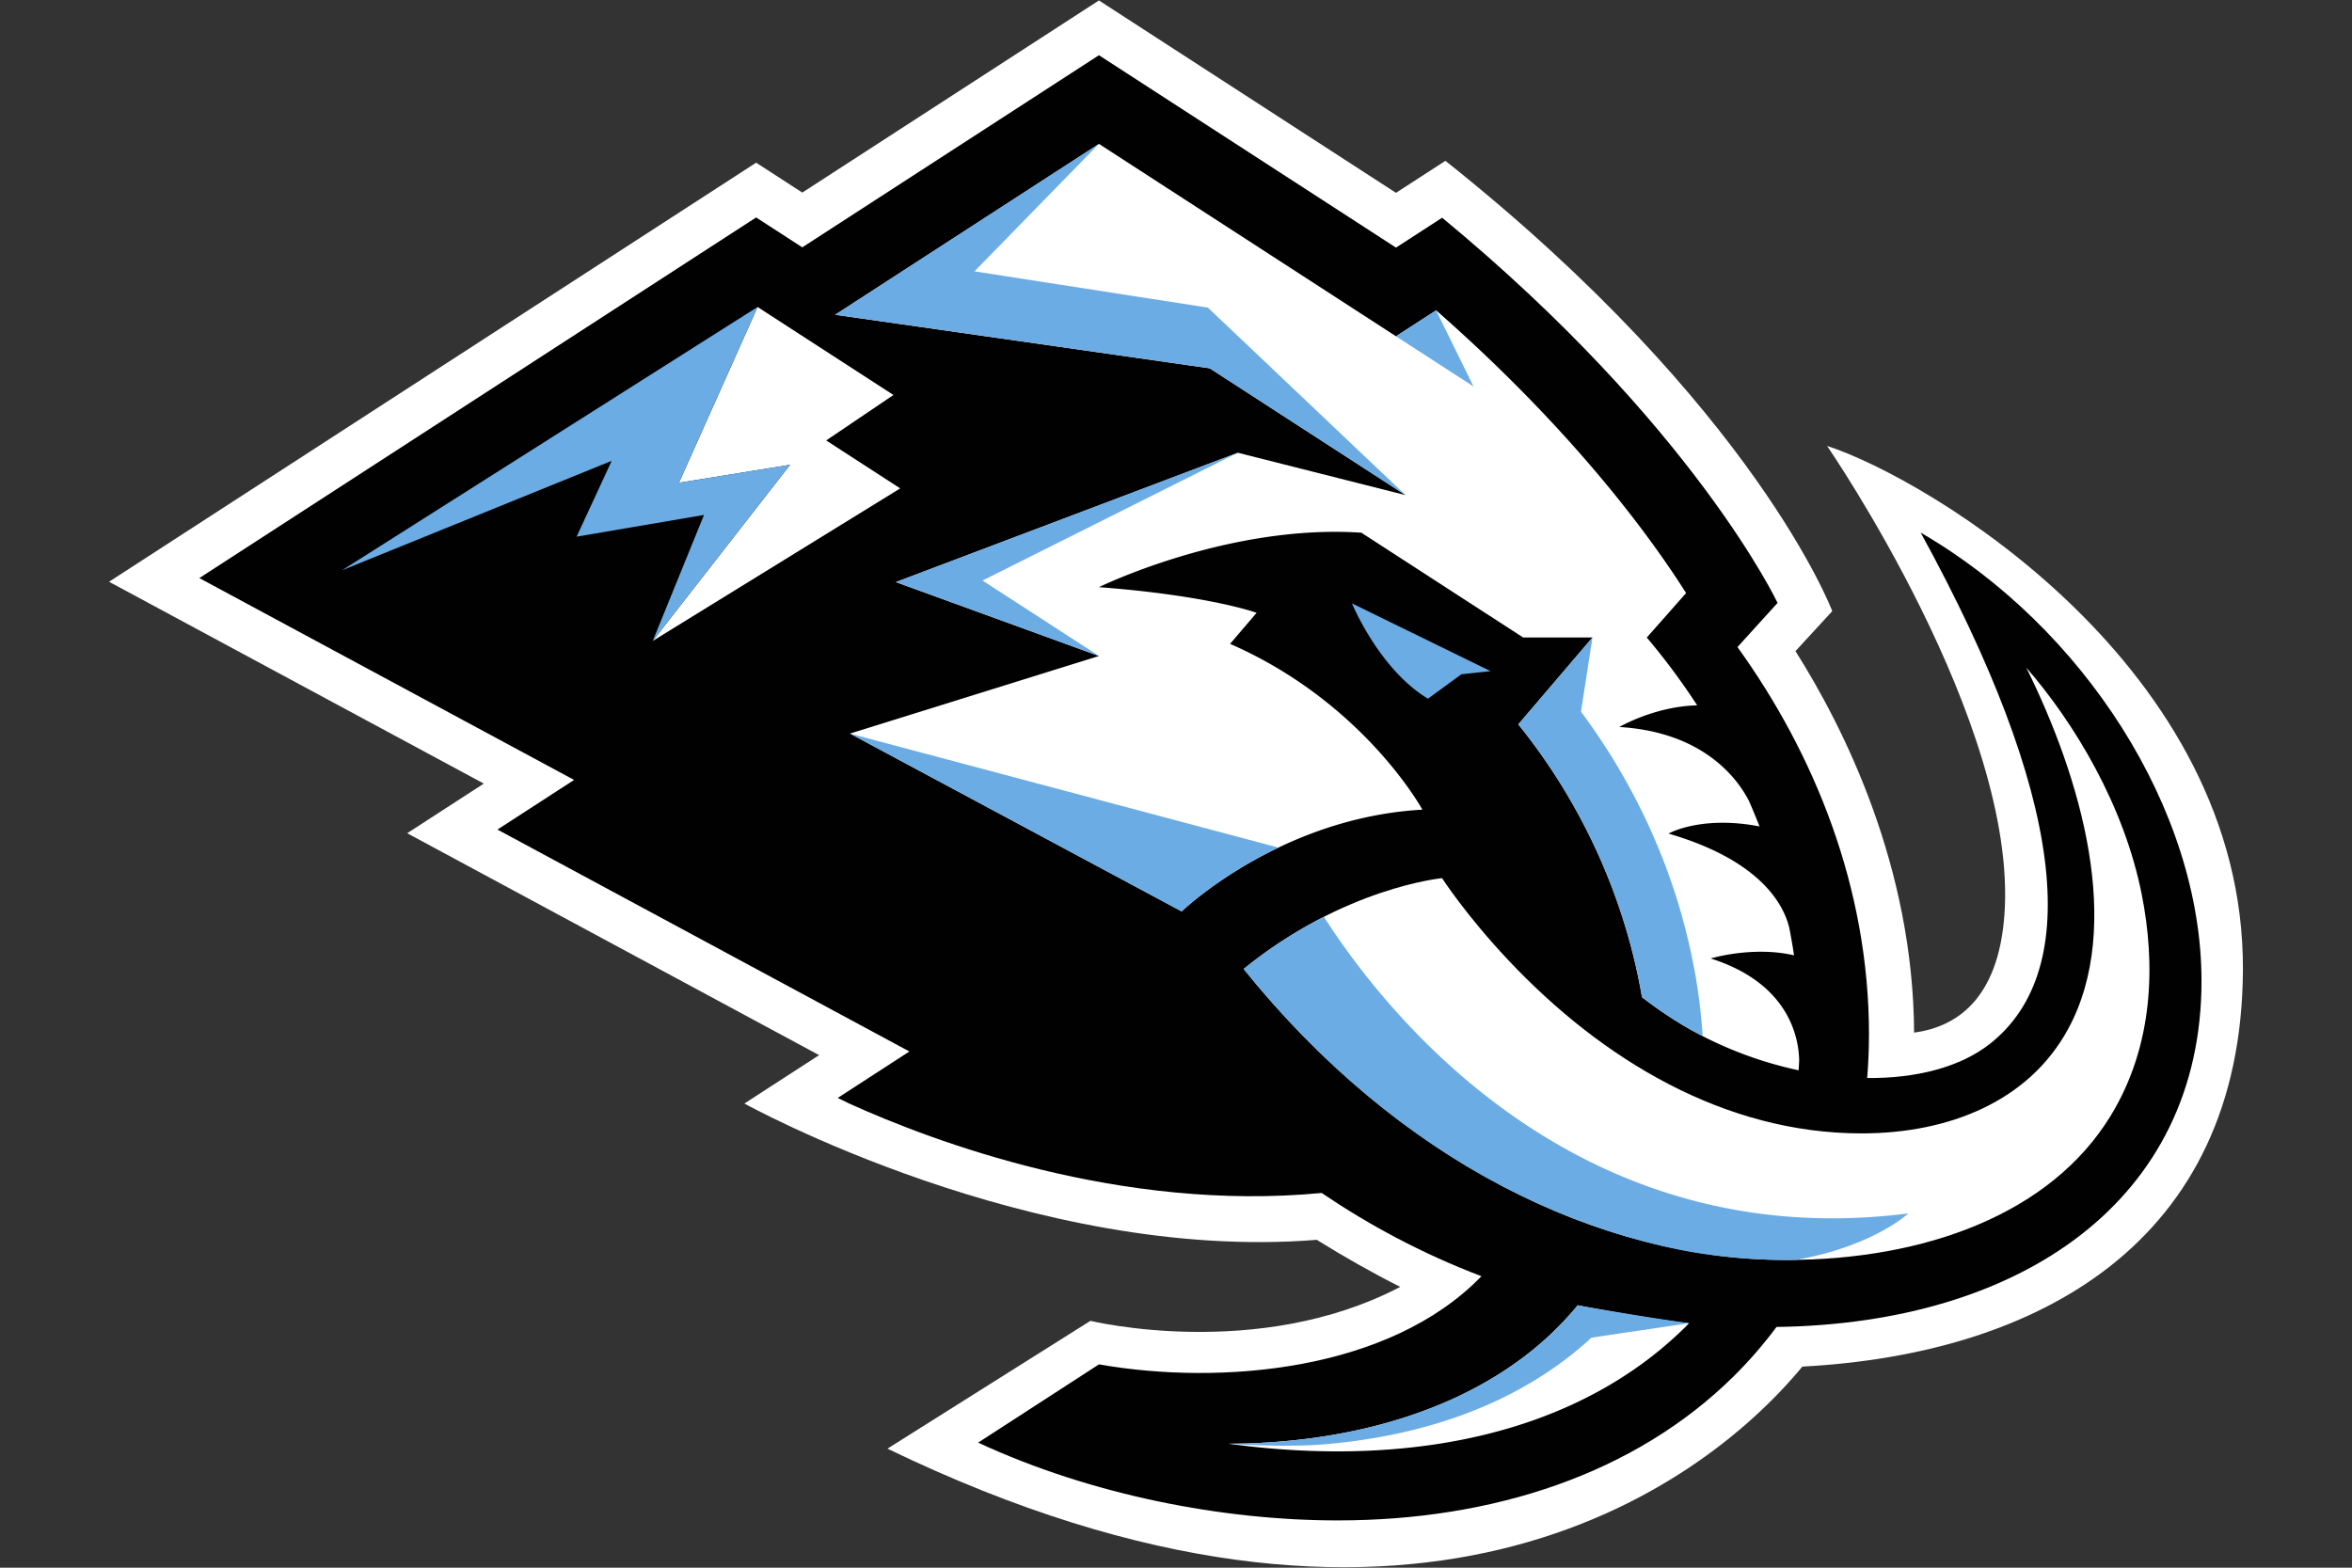 
<svg xmlns="http://www.w3.org/2000/svg" viewBox="0 0 960 640"><rect x="0" y="0" width="960" height="640" fill="#333333" stroke="none"/><path fill="#fff" d="M915.48 395.973c.644-123.615-128.521-200.57-169.729-213.925 0 0 78.143 113.372 72.375 191.514-2.546 34.455-19.64 45.69-36.86 48.001-.341-67.8-28.562-124.323-48.418-155.74l15.015-16.334S716.63 166.39 589.962 65.654l-20.174 13.071L448.545.183 327.468 78.617 308.63 66.414 44.517 237.494l152.96 82.407-31.275 20.258 168.127 90.594-30.498 19.756s117.354 65.054 233.621 55.64c10.96 6.827 22.361 13.312 34.072 19.213-58.227 30.49-126.452 13.864-126.452 13.864l-82.84 52.174c212.272 102.723 331.02 17.863 373.42-33.495 96.095-5.115 179.253-50.438 179.829-161.932Z"/><path fill="#010101" d="M898.575 400.476c0-69.97-48.343-144.64-114.615-183.025 58.785 107.188 66.74 178.376 28.245 208.69-12.061 9.499-29.999 14.14-50.08 13.956.46-5.884.726-11.818.726-17.795 0-59.97-22.327-114.624-53.677-158.144l16.367-18.028s-34.154-72.424-136.91-157.25l-18.838 12.202L448.55 22.54l-121.084 78.433-18.838-12.202L81.365 235.997l152.96 82.406-31.275 20.266 168.135 90.595-29.255 18.955 4.757 2.329c34.364 15.558 110.869 44.32 192.766 36.474 19.006 12.863 40.74 24.706 65.221 33.98-37.51 38.828-106.42 44.712-156.124 35.999l-49.312 31.942c46.357 21.493 100.043 31.76 146.718 31.76 63.55 0 121.435-19.04 161.75-58.911 6.375-6.31 12.151-13.03 17.41-20.074 100.251-1.327 173.46-52.083 173.46-141.242"/><path fill="#fff" d="M698.247 391.293s17.16-5.216 34.012-1.285c-.559-3.79-1.218-7.554-1.961-11.292-2.12-8.715-10.875-27.22-49.279-38.412 0 0 13.172-7.537 37.151-2.921a260 260 0 0 0-4.315-10.417c-4.407-8.605-18.146-28.079-52.91-30.173 0 0 14.482-8.463 31.784-8.839-6.384-9.816-13.287-19.09-20.574-27.686l16.05-18.154c-14.464-22.836-45.922-66.147-102.03-115.426L569.81 137.29 448.565 58.747 340.885 128.5l152.894 21.86 79.928 51.774-68.443-17.303-139.58 52.801 82.873 30.173-101.612 31.676 135.375 72.59s14.723-14.205 39.487-26.04h-.008c15.867-7.589 35.857-14.207 58.769-15.493 0 0-23.864-43.794-78.493-67.683l10.818-12.677s-19.105-7.037-64.336-10.476c0 0 52.817-25.908 107.104-22.227l66.047 42.785h28.287l-30.274 35.465c26.652 32.97 43.787 72.098 50.49 111.386 6.51 5.008 13.087 9.44 19.689 13.154 14.115 7.946 29.28 13.496 44.23 16.677.091-1.32.15-2.646.224-3.965-.133-8.714-3.68-31.417-36.107-41.684ZM643.973 532.877a123 123 0 0 1-3.698 4.29c-26.284 29.255-64.978 44.587-104.8 49.93-11.41 1.526-22.887 2.295-34.121 2.286 15.166 2.095 30.172 3.13 44.587 3.13 57.534 0 107.405-16.618 141.943-50.764.517-.509.993-1.052 1.502-1.57-12.193-1.176-42.76-6.693-45.413-7.302"/><path fill="#6cace4" d="m573.686 202.12-80.662-76.538-95.285-14.799 50.798-52.05-107.671 69.754 152.893 21.86zM505.25 184.807l-139.581 52.81 82.874 30.165-47.517-30.783zM569.778 137.277l31.65 20.499-15.274-31.1zM482.304 372.072s14.723-14.206 39.487-26.041L346.93 299.48zM670.2 407.087c6.51 5.007 13.088 9.44 19.69 13.154 1.67.943 3.364 1.836 5.058 2.713-.968-16.117-3.889-32.995-8.855-50.439-8.473-29.513-22.453-57.35-40.79-81.973l4.682-30.306-30.273 35.481c26.65 32.97 43.786 72.09 50.488 111.37ZM689.447 540.19s-19.75-2.679-45.473-7.31a122 122 0 0 1-3.698 4.29c-26.284 29.255-64.978 44.587-104.8 49.93-11.402 1.526-22.887 2.295-34.121 2.286 0 0 20.507 1.494 36.382.459 2.062-.15 4.1-.326 6.12-.518q2.588-.237 5.166-.55c.1-.009.2-.025.3-.033 2.546-.301 5.09-.643 7.612-1.043 38.462-5.818 69.67-20.4 92.664-41.625z"/><path fill="#fff" d="M507.612 395.573c41.082-33.345 80.988-37.068 80.988-37.068s9.598 14.933 27.018 33.446c38.328 40.731 88.282 70.754 144.213 70.754 35.824 0 68.334-13.204 84.31-42.634 22.828-42.05 5.258-102.455-17.095-147.528 19.665 22.612 39.947 56.24 47.167 92.782 5.518 27.944 5.041 61.006-12.653 90.077-24.59 40.364-76.138 58.969-132.494 58.969-76.289-.008-158.395-40.54-221.454-118.798"/><path fill="#6cace4" d="M540.38 374.295a184 184 0 0 0-32.768 21.292c45.823 56.867 104.5 97.948 172.383 113.432 16.301 3.722 34.53 5.642 53.085 5.324 31.625-5.566 45.823-18.98 45.823-18.98-135.967 17.394-213.84-82.482-238.522-121.068M551.88 246.35l-.041-.016s11 26.86 31.007 38.904l13.655-9.974 11.895-1.277z"/><path fill="#fff" d="m322.46 189.767-56.031 71.89 101.002-62.274-30.214-19.573 27.46-18.555-55.472-35.931-32.093 71.764z"/><path fill="#6cace4" d="m235.355 219.089 52-8.872-20.925 51.44 56.03-71.89-45.347 7.32 32.093-71.763-169.579 107.478 110.05-44.67z"/></svg>
